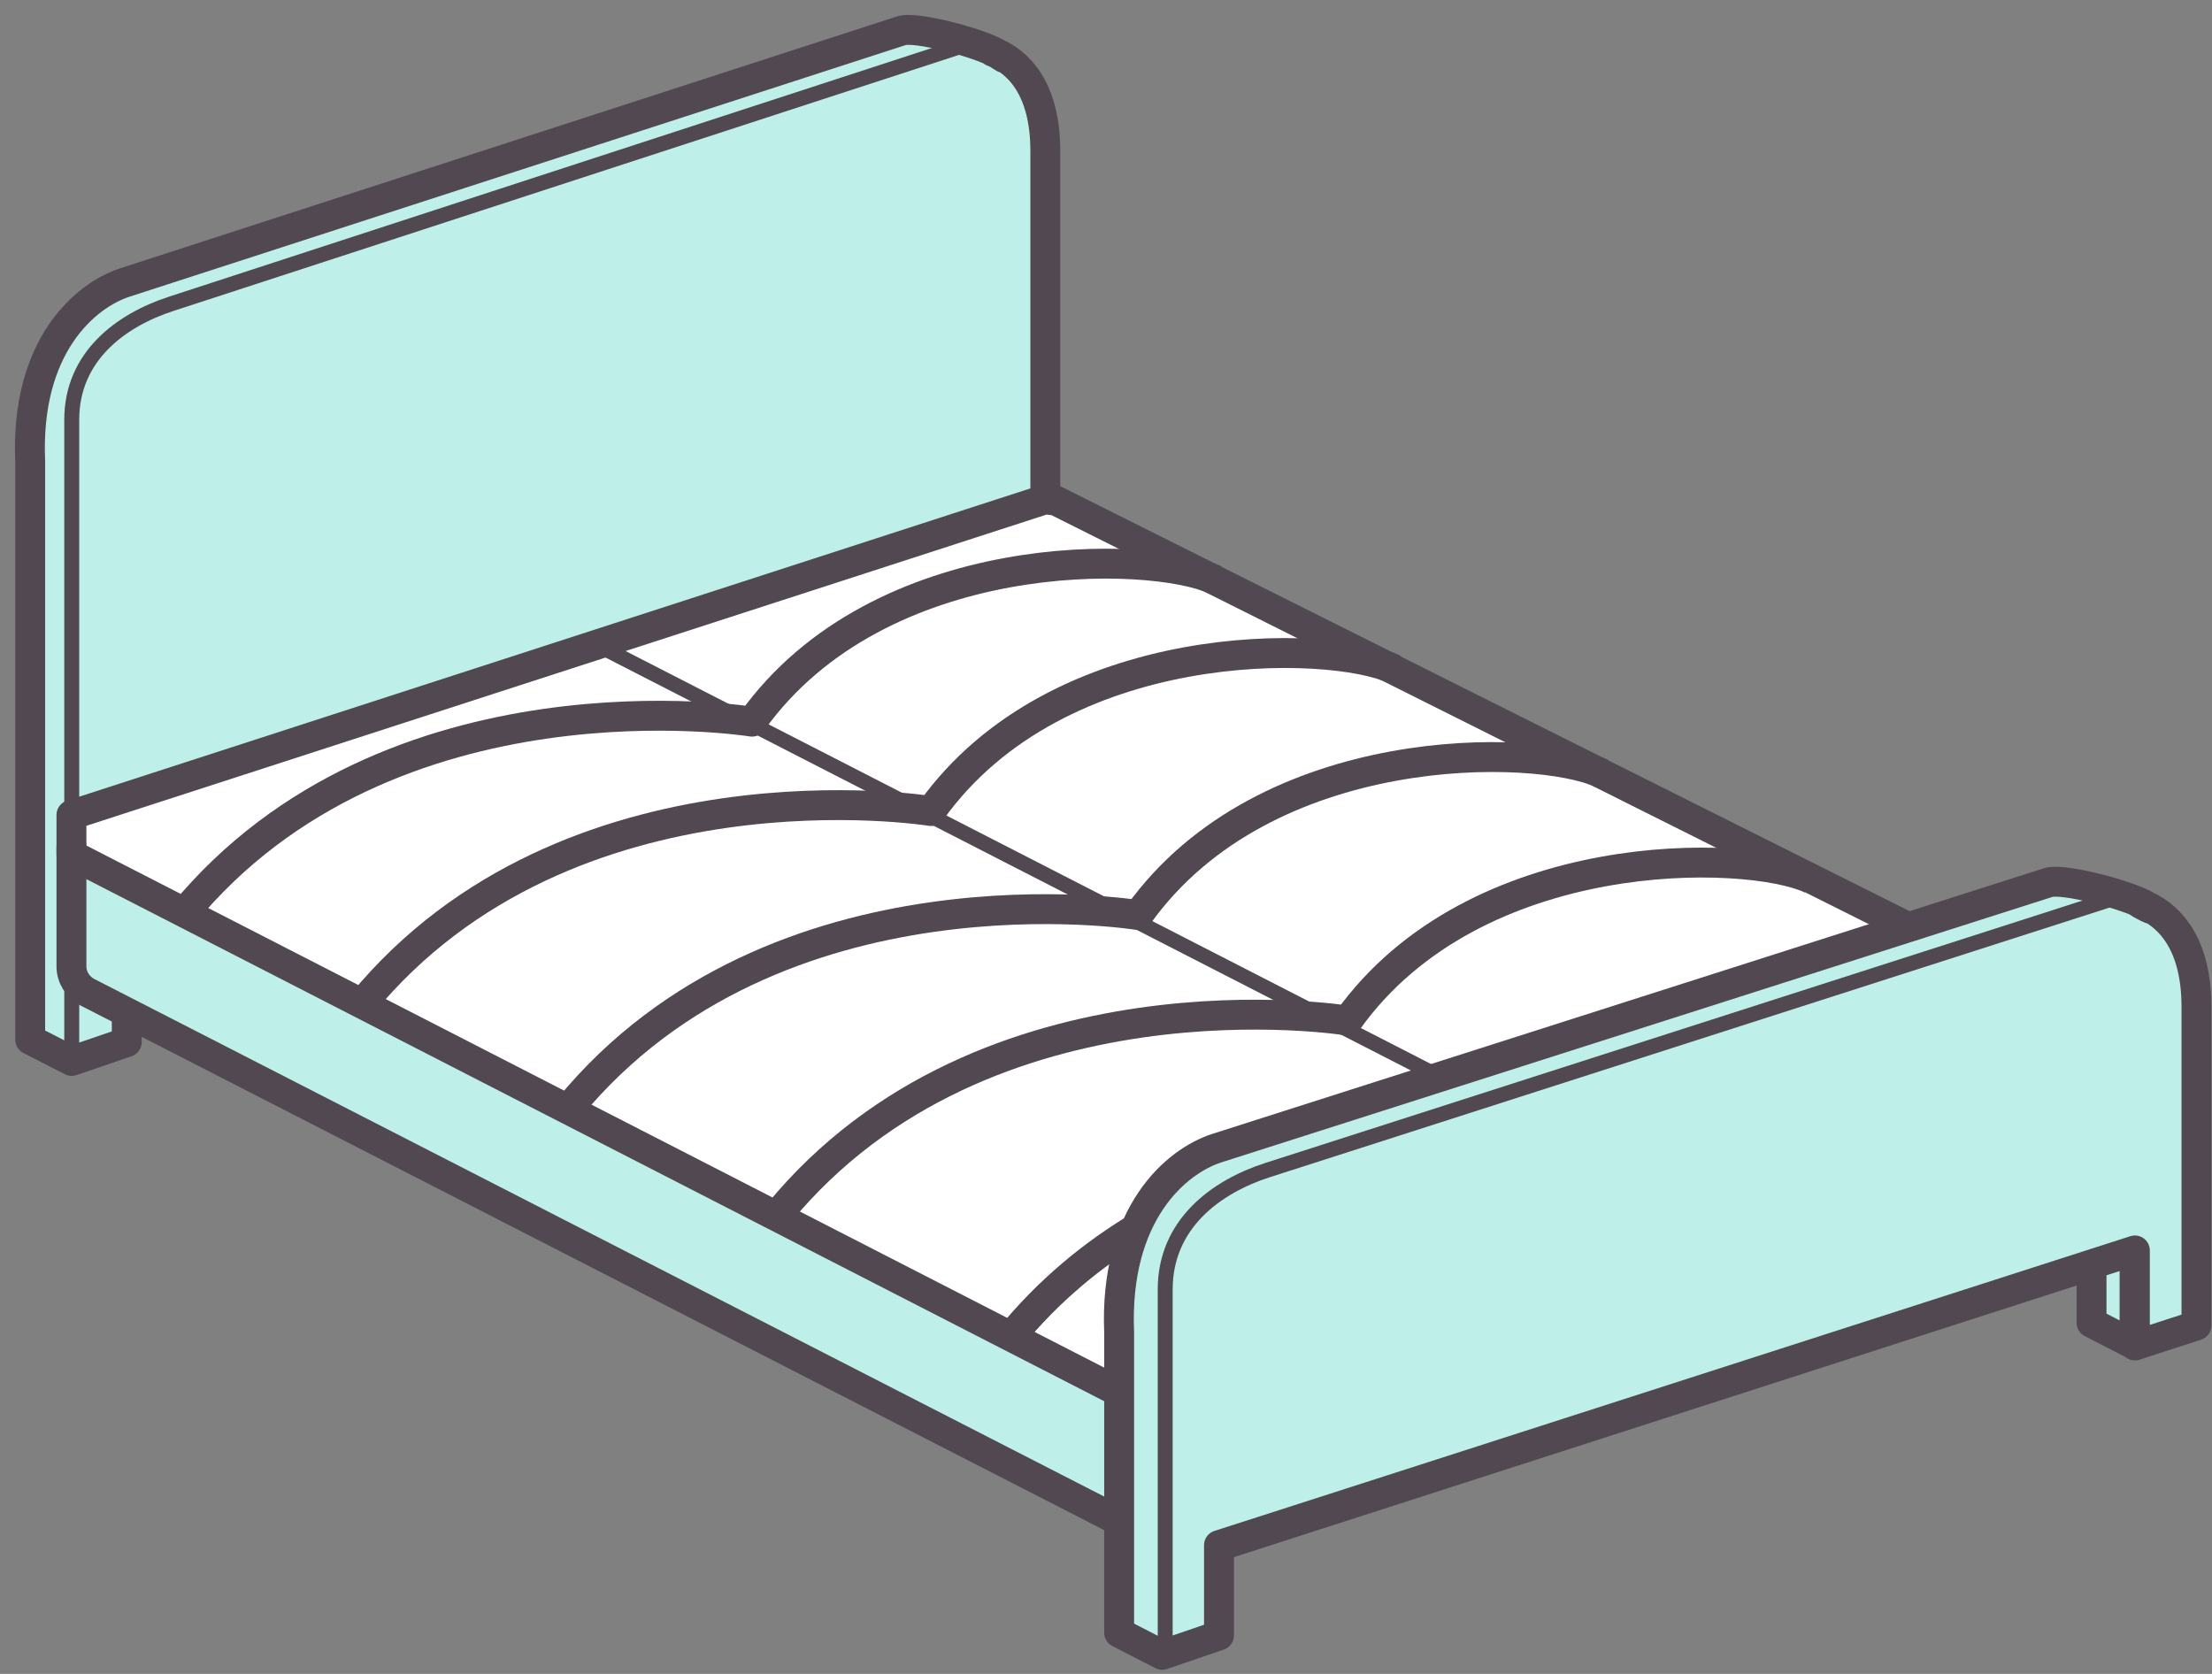 <svg height="56" viewBox="0 0 74 56" width="74" xmlns="http://www.w3.org/2000/svg"><rect x="0" y="0" width="74" height="56" fill="#808080" stroke="none"/><g fill="none" fill-rule="evenodd" transform="translate(1 1)"><path d="m1.4 34.493 1.84-.63v-7.86l30.73-10.02v-11.93c0-2.11-.92-3.01-1.77-3.33l.16.07s.52.33 0 0-2.74-.94-3.22-.76l-25.97 8.42c-1.31.43-3.33 2.12-3.16 5.99v19.34z" fill="#beefe9" fill-rule="nonzero" stroke="#514851" stroke-linecap="round" stroke-linejoin="round"/><path d="m1.4 34.493v-21.45c0-2.12 1.64-3.33 3.33-3.88l26.23-8.55" stroke="#514851" stroke-linecap="round" stroke-linejoin="round" stroke-width=".5"/><path d="m72.33 31.483v8.05c0 .42-.27.79-.67.92l-31.55 10.17c-.87.28-1.82.2-2.64-.21l-35.55-18.22c-.32-.17-.53-.5-.53-.86v-3.99l.55.58 35.71 18.3s1.24.71 3.7-.08c2.47-.8 30.27-14.04 30.27-14.04z" fill="#beefe9" fill-rule="nonzero"/><g stroke="#514851" stroke-linejoin="round"><path d="m1.39 26.263 32.58-10.56.36.05 37.45 18.74c.8.41.71 1.59-.15 1.86l-31.22 10.06c-.91.29-1.9.21-2.76-.22l-36.26-18.6z" fill="#fff" fill-rule="nonzero" stroke-linecap="round"/><path d="m72.33 31.483v8.05c0 .42-.27.79-.67.92l-31.55 10.17c-.87.28-1.82.2-2.64-.21l-35.55-18.22c-.32-.17-.53-.5-.53-.86v-4.01" stroke-linecap="round"/><path d="m70.41 43.993v-3.17l-1.44.46v1.97z" fill="#beefe9" fill-rule="nonzero" stroke-linecap="round"/><path d="m72.48 43.343v-10.66c0-2.04-.84-2.98-1.66-3.37s.54.34 0 0-2.83-.97-3.32-.78l-27.8 8.88c-1.35.44-3.43 2.18-3.26 6.18v10.03l1.44.74 1.9-.65v-3.02l30.64-9.86v3.18z" fill="#beefe9" fill-rule="nonzero" stroke-linecap="round"/><path d="m37.98 54.353v-12.21c0-2.19 1.69-3.44 3.43-4l28.06-9.01" stroke-linecap="round" stroke-width=".5"/><path d="m18.84 20.503 28.22 14.47" stroke-linecap="round" stroke-width=".5"/><path d="m39.66 18.403c-2.16-1-11.24-1.23-15.5 4.74 0 0-12.13-1.96-19.04 6.45"/><path d="m52.58 24.873c-2.16-1-11.24-1.23-15.5 4.74 0 0-12.13-1.96-19.04 6.45"/><path d="m59.59 28.403c-2.16-1-11.24-1.23-15.5 4.74 0 0-12.13-1.96-19.04 6.45"/><path d="m45.65 21.393c-2.16-1-11.24-1.23-15.5 4.74 0 0-12.13-1.96-19.04 6.45"/><path d="m37.11 40.033c-1.55.93-3.03 2.14-4.32 3.72"/></g></g></svg>